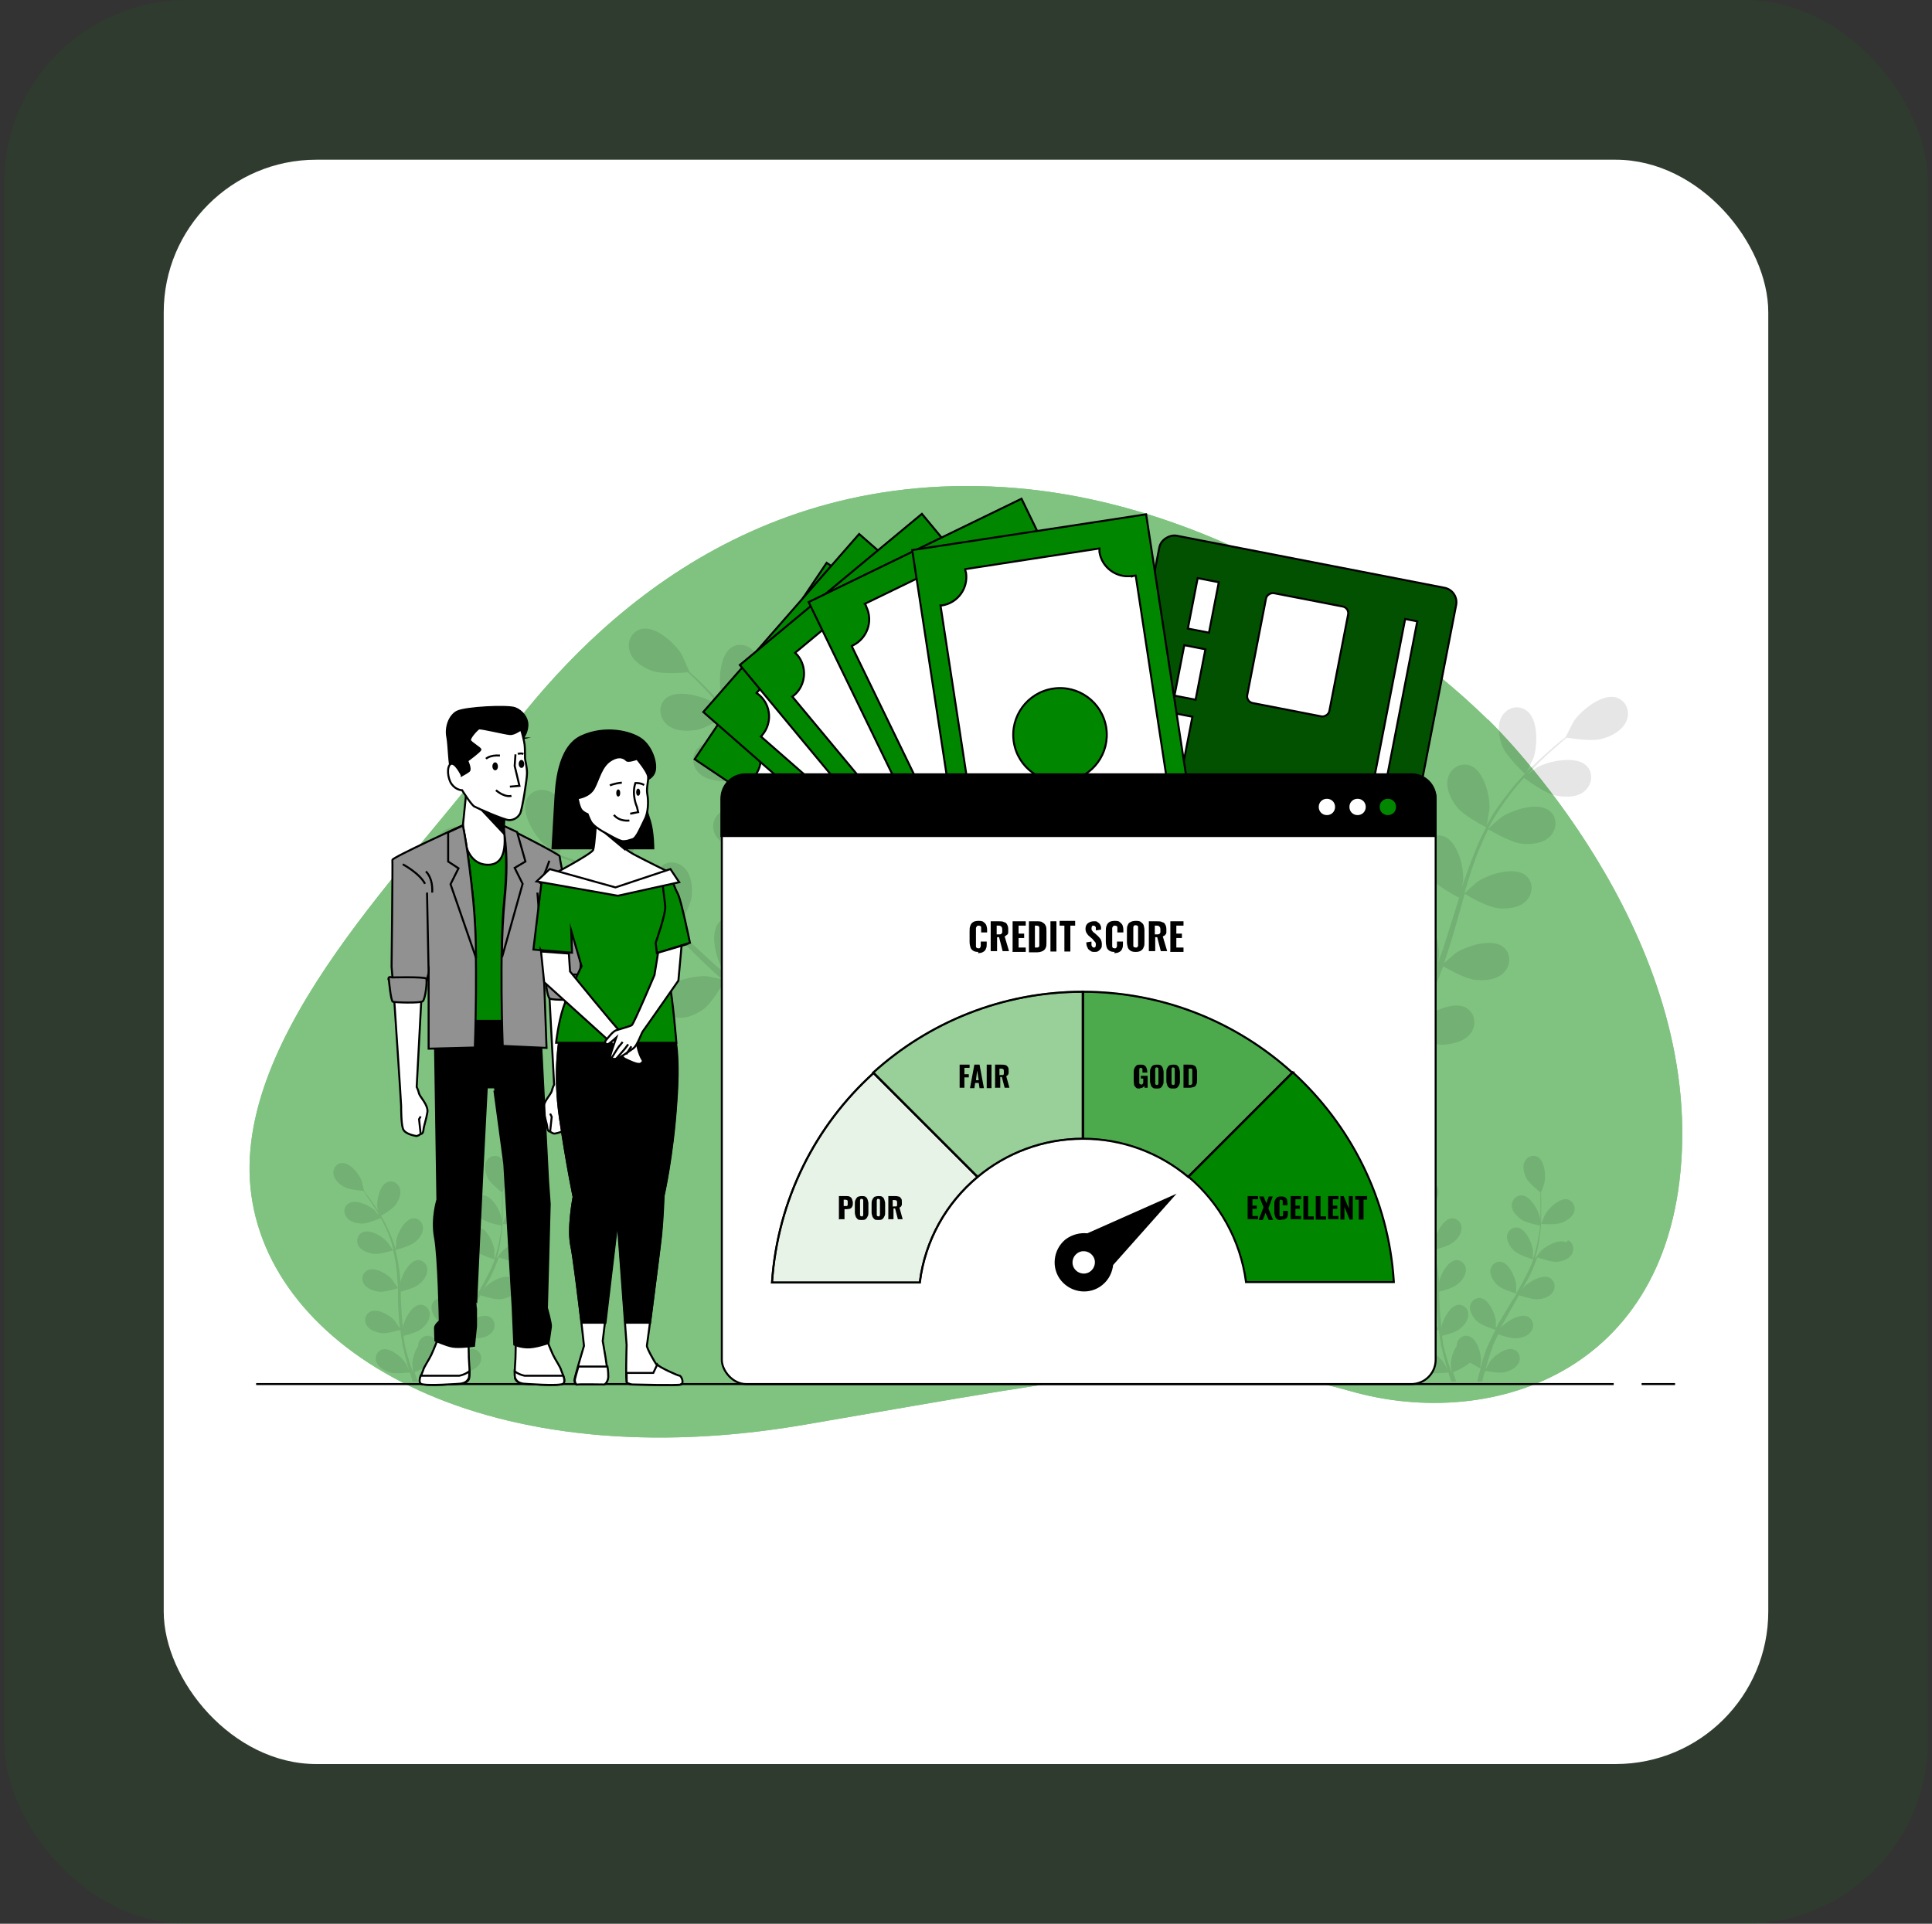 <?xml version="1.0" encoding="UTF-8"?>
<svg xmlns="http://www.w3.org/2000/svg" id="Layer_1" viewBox="0 0 485 483">
  <rect x="0" y="0" width="485" height="483" fill="#333333" stroke="none"/>
  <defs>
    <style>.cls-1,.cls-2,.cls-3,.cls-4,.cls-5,.cls-6,.cls-7,.cls-8,.cls-9{stroke:#000;stroke-miterlimit:10;stroke-width:.5px;}.cls-1,.cls-10{opacity:.3;}.cls-1,.cls-4,.cls-7,.cls-8{fill:none;}.cls-2{fill:#919191;}.cls-11{opacity:.5;}.cls-11,.cls-10,.cls-12,.cls-13,.cls-14,.cls-6{fill:#fff;}.cls-12,.cls-4{opacity:.6;}.cls-13,.cls-8{opacity:.9;}.cls-15,.cls-16,.cls-5{fill:#018600;}.cls-16,.cls-17{opacity:.1;}.cls-9{fill:#025100;}</style>
  </defs>
  <rect class="cls-16" x="1" width="483" height="483" rx="45.9" ry="45.9"></rect>
  <rect class="cls-14" x="41.1" y="40.1" width="402.8" height="402.8" rx="38.3" ry="38.3"></rect>
  <path class="cls-15" d="M373.5,180.7s-52.9-54.2-121.7-58.4c-68.8-4.2-108.9,40.2-127.9,66.7-19,26.5-66.4,70.6-60.8,111.1,5.6,40.4,60.4,71.1,138.9,57.6,78.5-13.5,101.3-18.6,137.1-8.4,35.8,10.2,82.3-5.1,83.2-63.2.9-58.1-48.8-105.5-48.8-105.5Z"></path>
  <path class="cls-11" d="M373.5,180.7s-52.9-54.2-121.7-58.4c-68.8-4.2-108.9,40.2-127.9,66.7-19,26.5-66.4,70.6-60.8,111.1,5.6,40.4,60.4,71.1,138.9,57.6,78.5-13.5,101.3-18.6,137.1-8.4,35.8,10.2,82.3-5.1,83.2-63.2.9-58.1-48.8-105.5-48.8-105.5Z"></path>
  <line class="cls-7" x1="412.1" y1="347.5" x2="420.5" y2="347.5"></line>
  <line class="cls-7" x1="64.3" y1="347.5" x2="405.1" y2="347.5"></line>
  <g class="cls-17">
    <path d="M131.3,307c-1.5.6-5.1.3-5.1.3,0,0,.9-2.3,1-2.4.9-1.6,3.5-4.1,5.5-3.8,1.4.3,2.2,1.8,1.8,3.1-.4,1.4-1.9,2.3-3.2,2.8Z"></path>
    <path d="M132.4,311.9c-1.8-.9-5,.9-6.3,2.2,0,0-1.1,1.4-1.5,1.9,0,0,0,0,0,0,.6-1.8,1-3.7,1.2-5.4.3-1.8.4-3.4.4-5,0-1.5,0-3,0-4.2,0-.7,0-1.3-.1-1.9,0,0,0,0,0,0,0,0,.9-2.3.9-2.5.4-1.8.1-5.4-1.6-6.5-1.3-.7-2.8-.1-3.4,1.2-.6,1.3-.1,3,.5,4.2.7,1.2,2.9,3,3.5,3.5,0,.6,0,1.2,0,2,0,1.3,0,2.7,0,4.2,0,.4,0,.8,0,1.3,0-.7-.2-1.7-.3-1.8-.5-1.8-2.4-4.9-4.4-5-1.5,0-2.5,1.2-2.5,2.6,0,1.4,1.3,2.7,2.4,3.5,1.2.8,4.1,1.4,4.7,1.5,0,.9-.2,1.9-.4,2.9-.3,1.7-.7,3.6-1.3,5.3,0,0,0,.2-.1.3,0-.4,0-2.4,0-2.5-.3-1.8-1.8-5.1-3.8-5.5-1.4-.2-2.7.9-2.7,2.3,0,1.4,1,2.9,2,3.7,1.2,1,4.5,2,4.6,2-.6,1.7-1.4,3.4-2.3,5-.6,1.2-1.3,2.4-2,3.6,0-.5,0-2.4,0-2.5-.3-1.8-1.8-5.1-3.8-5.5-1.4-.2-2.6.9-2.7,2.3,0,1.4,1,2.9,2,3.7,1.2,1,4.3,1.9,4.6,2-.3.5-.6,1.1-1,1.6-1.1,1.8-2.1,3.5-3.2,5.3-.4.6-.7,1.2-1,1.8,0-.7,0-2,0-2.1-.3-1.8-1.8-5.1-3.8-5.5-1.4-.2-2.6.9-2.7,2.3,0,1.4,1,2.9,2,3.7,1,.9,3.7,1.7,4.4,2-.5,1-1,2.1-1.5,3.1-.2.5-.4.9-.6,1.3-.2.4-.3.9-.5,1.3-.3.9-.6,1.8-.8,2.6-.1.4-.2.8-.4,1.3,0-.7.2-1.9.2-2,0-1.8-1-5.3-3-6-1.4-.5-2.8.5-3.1,1.9,0,.2,0,.4,0,.5-.9,1.3-1.5,3.3-1.5,4.5,0,.1.1,1.5.2,2.2-.2-.6-.4-1.1-.6-1.7-.3-.8-.5-1.7-.8-2.6-.1-.4-.2-.9-.4-1.4-.1-.5-.2-.9-.3-1.4-.1-.7-.2-1.4-.3-2.1.9-.2,3.4-.9,4.4-1.7,1.1-.8,2.2-2.2,2.2-3.7,0-1.4-1.2-2.6-2.6-2.4-2,.3-3.7,3.5-4.1,5.3,0,0,0,.4,0,.9,0-.7-.2-1.4-.2-2.1-.2-2-.3-4.1-.4-6.1,0-.4,0-.9,0-1.3.7-.2,3.5-.9,4.5-1.8,1.1-.8,2.2-2.2,2.2-3.7,0-1.4-1.2-2.6-2.6-2.4-2,.3-3.7,3.5-4.1,5.3,0,0,0,.5,0,1,0-1.1-.2-2.2-.3-3.3-.2-1.9-.6-3.8-1-5.6.3,0,3.5-.9,4.7-1.8,1.1-.8,2.2-2.2,2.2-3.7,0-1.4-1.2-2.6-2.6-2.4-2,.3-3.7,3.5-4.1,5.3,0,.1-.1,1.8-.2,2.4,0,0,0,0,0,0-.5-1.9-1.2-3.6-2-5.2-.7-1.6-1.6-3.1-2.4-4.4-.8-1.3-1.6-2.5-2.4-3.5-.4-.5-.8-1-1.1-1.5,0,0,0,0,0,0,0,0-.6-2.4-.6-2.5-.6-1.7-2.9-4.6-4.9-4.5-1.5,0-2.4,1.5-2.2,2.8.2,1.4,1.6,2.6,2.7,3.2,1.2.7,4.1.9,4.8,1,.4.5.7,1,1.1,1.6.7,1,1.5,2.2,2.3,3.5.2.4.4.7.6,1.1-.5-.6-1.2-1.3-1.2-1.4-1.4-1.2-4.7-2.8-6.4-1.7-1.3.7-1.5,2.4-.6,3.5.8,1.2,2.6,1.6,3.9,1.6,1.4,0,4.1-1.1,4.7-1.4.4.8.9,1.7,1.3,2.6.7,1.6,1.4,3.3,1.8,5.2,0,.1,0,.2,0,.3-.2-.3-1.4-2-1.5-2.1-1.2-1.4-4.3-3.3-6.2-2.4-1.3.6-1.7,2.2-1,3.4.7,1.2,2.4,1.8,3.7,2,1.6.2,4.8-.8,5-.9.4,1.7.7,3.6.9,5.4.1,1.4.2,2.7.3,4.1-.3-.4-1.3-1.9-1.4-2.1-1.2-1.4-4.3-3.3-6.2-2.4-1.3.6-1.7,2.2-1,3.4.7,1.2,2.4,1.8,3.7,2,1.5.2,4.7-.8,4.9-.9,0,.6,0,1.3,0,1.9,0,2.1.1,4.1.3,6.1,0,.7.1,1.4.2,2.1-.4-.6-1.2-1.7-1.2-1.8-1.2-1.4-4.3-3.3-6.2-2.4-1.3.6-1.7,2.2-1,3.4.7,1.2,2.4,1.8,3.7,2,1.4.2,4-.6,4.8-.8.1,1.2.3,2.3.5,3.4,0,.5.2,1,.3,1.4.1.5.2.9.3,1.4.3.9.5,1.8.7,2.6.1.4.3.8.4,1.3-.3-.7-.8-1.7-.9-1.8-1-1.5-3.8-3.9-5.8-3.4-1.4.4-2,1.9-1.5,3.2.5,1.3,2.1,2.2,3.4,2.6,1.4.4,4.6,0,5,0,.2.8.5,1.5.7,2.3h1.3c-.3-.8-.6-1.5-.8-2.4.4-.1,3.1-1.3,4.2-2.4,1.2.7,2.5,1.4,2.7,1.5-.3,1-.6,2-.8,3,0,0,0,.2,0,.3h1.2c.2-.9.4-1.8.7-2.7.4,0,3.5.7,5,.3,1.3-.3,2.9-1.1,3.5-2.4.6-1.3,0-2.9-1.4-3.3-1.9-.6-4.9,1.6-5.9,3.1,0,0-.7,1.3-1.1,1.9.2-.6.3-1.1.5-1.7.2-.8.5-1.7.8-2.6.2-.4.3-.9.5-1.3.1-.5.3-.9.5-1.3.3-.6.6-1.3.9-1.9.8.3,3.3,1.1,4.6,1,1.4-.1,3-.6,3.8-1.9.7-1.2.4-2.8-.9-3.5-1.8-.9-5,.9-6.3,2.2,0,0-.3.3-.6.7.3-.6.6-1.3,1-1.9,1-1.8,2-3.5,3-5.3.2-.4.4-.7.6-1.1.7.2,3.4,1.1,4.8,1,1.4-.1,3-.6,3.8-1.9.7-1.2.4-2.8-.9-3.5-1.8-.9-5,.9-6.3,2.2,0,0-.3.4-.6.8.5-1,1.1-2,1.6-2.9.9-1.7,1.6-3.5,2.2-5.2.2,0,3.4,1.2,4.9,1.1,1.4-.1,3-.6,3.8-1.9.7-1.2.4-2.8-.9-3.5Z"></path>
    <path d="M95.2,305.6s-.5-2.4-.5-2.6c-.1-1.8.6-5.4,2.5-6.2,1.4-.6,2.8.3,3.2,1.6.4,1.4-.3,3-1.1,4.1-.9,1.3-4.1,3-4.1,3Z"></path>
  </g>
  <g class="cls-17">
    <path d="M392,307c-1.5.6-5.1.3-5.1.3,0,0,.9-2.3,1-2.4.9-1.6,3.5-4.1,5.5-3.8,1.4.3,2.2,1.8,1.8,3.1-.4,1.4-1.9,2.3-3.2,2.8Z"></path>
    <path d="M393.1,311.9c-1.8-.9-5,.9-6.3,2.2,0,0-1.1,1.4-1.5,1.9,0,0,0,0,0,0,.6-1.8,1-3.7,1.2-5.4.3-1.8.4-3.4.4-5,0-1.5,0-3,0-4.2,0-.7,0-1.3-.1-1.9,0,0,0,0,0,0,0,0,.9-2.3.9-2.5.4-1.8.1-5.4-1.6-6.5-1.3-.7-2.8-.1-3.4,1.2-.6,1.3-.1,3,.5,4.2.7,1.2,2.9,3,3.5,3.5,0,.6,0,1.2,0,2,0,1.3,0,2.7,0,4.2,0,.4,0,.8,0,1.3,0-.7-.2-1.7-.3-1.8-.5-1.8-2.4-4.9-4.4-5-1.5,0-2.5,1.2-2.5,2.6,0,1.4,1.3,2.7,2.4,3.5,1.2.8,4.1,1.4,4.7,1.5,0,.9-.2,1.9-.4,2.9-.3,1.7-.7,3.6-1.3,5.3,0,0,0,.2-.1.3,0-.4,0-2.4,0-2.5-.3-1.8-1.8-5.1-3.8-5.5-1.4-.2-2.7.9-2.7,2.3,0,1.4,1,2.9,2,3.7,1.2,1,4.5,2,4.6,2-.6,1.7-1.4,3.4-2.3,5-.6,1.2-1.3,2.4-2,3.6,0-.5,0-2.4,0-2.5-.3-1.8-1.8-5.1-3.8-5.5-1.4-.2-2.6.9-2.7,2.3,0,1.4,1,2.9,2,3.7,1.2,1,4.3,1.9,4.6,2-.3.5-.6,1.1-1,1.6-1.1,1.8-2.1,3.5-3.2,5.3-.4.6-.7,1.2-1,1.8,0-.7,0-2,0-2.1-.3-1.8-1.8-5.1-3.8-5.5-1.4-.2-2.6.9-2.7,2.3,0,1.4,1,2.9,2,3.7,1,.9,3.7,1.7,4.4,2-.5,1-1,2.1-1.5,3.1-.2.5-.4.9-.6,1.3-.2.4-.3.9-.5,1.3-.3.9-.6,1.8-.8,2.6-.1.4-.2.8-.4,1.3,0-.7.2-1.9.2-2,0-1.8-1-5.3-3-6-1.4-.5-2.8.5-3.1,1.9,0,.2,0,.4,0,.5-.9,1.3-1.5,3.3-1.5,4.5,0,.1.1,1.5.2,2.2-.2-.6-.4-1.1-.6-1.7-.3-.8-.5-1.7-.8-2.6-.1-.4-.2-.9-.4-1.4-.1-.5-.2-.9-.3-1.4-.1-.7-.2-1.4-.3-2.1.9-.2,3.4-.9,4.4-1.7,1.1-.8,2.2-2.2,2.2-3.7,0-1.4-1.2-2.6-2.6-2.4-2,.3-3.7,3.5-4.1,5.3,0,0,0,.4,0,.9,0-.7-.2-1.4-.2-2.1-.2-2-.3-4.1-.4-6.1,0-.4,0-.9,0-1.3.7-.2,3.5-.9,4.5-1.8,1.1-.8,2.2-2.2,2.2-3.7,0-1.4-1.2-2.6-2.6-2.4-2,.3-3.7,3.5-4.1,5.3,0,0,0,.5,0,1,0-1.1-.2-2.2-.3-3.3-.2-1.9-.6-3.8-1-5.6.3,0,3.5-.9,4.7-1.8,1.1-.8,2.2-2.2,2.2-3.7,0-1.4-1.2-2.6-2.6-2.4-2,.3-3.7,3.5-4.1,5.3,0,.1-.1,1.8-.2,2.4,0,0,0,0,0,0-.5-1.9-1.2-3.6-2-5.2-.7-1.6-1.6-3.1-2.4-4.4-.8-1.3-1.6-2.5-2.4-3.5-.4-.5-.8-1-1.1-1.5,0,0,0,0,0,0,0,0-.6-2.4-.6-2.5-.6-1.7-2.9-4.6-4.9-4.5-1.5,0-2.4,1.5-2.2,2.8.2,1.4,1.6,2.6,2.7,3.2,1.2.7,4.1.9,4.8,1,.4.5.7,1,1.1,1.6.7,1,1.5,2.2,2.3,3.5.2.4.4.7.6,1.1-.5-.6-1.2-1.3-1.2-1.4-1.4-1.2-4.7-2.8-6.4-1.7-1.3.7-1.5,2.4-.6,3.5.8,1.2,2.6,1.6,3.9,1.6,1.4,0,4.1-1.1,4.7-1.4.4.8.9,1.7,1.3,2.6.7,1.6,1.4,3.3,1.8,5.2,0,.1,0,.2,0,.3-.2-.3-1.4-2-1.5-2.1-1.2-1.4-4.3-3.3-6.2-2.4-1.3.6-1.7,2.2-1,3.4.7,1.2,2.4,1.8,3.7,2,1.6.2,4.8-.8,5-.9.4,1.7.7,3.6.9,5.4.1,1.4.2,2.7.3,4.1-.3-.4-1.3-1.9-1.4-2.1-1.2-1.4-4.3-3.3-6.2-2.4-1.3.6-1.7,2.2-1,3.4.7,1.2,2.4,1.8,3.7,2,1.5.2,4.7-.8,4.9-.9,0,.6,0,1.3,0,1.9,0,2.1.1,4.1.3,6.1,0,.7.1,1.4.2,2.1-.4-.6-1.2-1.7-1.2-1.8-1.2-1.4-4.3-3.3-6.2-2.4-1.3.6-1.7,2.2-1,3.4.7,1.2,2.4,1.8,3.7,2,1.4.2,4-.6,4.8-.8.1,1.2.3,2.3.5,3.4,0,.5.2,1,.3,1.4.1.5.2.9.3,1.4.3.9.5,1.8.7,2.6.1.4.3.8.4,1.3-.3-.7-.8-1.7-.9-1.8-1-1.5-3.8-3.9-5.8-3.4-1.4.4-2,1.9-1.5,3.2.5,1.3,2.1,2.2,3.4,2.6,1.4.4,4.6,0,5,0,.2.8.5,1.5.7,2.3h1.3c-.3-.8-.6-1.5-.8-2.4.4-.1,3.1-1.3,4.2-2.4,1.2.7,2.5,1.4,2.7,1.5-.3,1-.6,2-.8,3,0,0,0,.2,0,.3h1.2c.2-.9.4-1.8.7-2.7.4,0,3.5.7,5,.3,1.3-.3,2.9-1.1,3.5-2.4.6-1.3,0-2.9-1.4-3.3-1.9-.6-4.9,1.6-5.9,3.1,0,0-.7,1.3-1.1,1.9.2-.6.3-1.1.5-1.7.2-.8.5-1.7.8-2.6.2-.4.3-.9.5-1.3.1-.5.3-.9.5-1.3.3-.6.6-1.3.9-1.9.8.3,3.3,1.1,4.6,1,1.4-.1,3-.6,3.8-1.9.7-1.2.4-2.8-.9-3.5-1.8-.9-5,.9-6.3,2.2,0,0-.3.3-.6.7.3-.6.6-1.3,1-1.9,1-1.8,2-3.5,3-5.3.2-.4.4-.7.6-1.1.7.2,3.4,1.1,4.8,1,1.4-.1,3-.6,3.8-1.9.7-1.2.4-2.8-.9-3.5-1.8-.9-5,.9-6.3,2.2,0,0-.3.4-.6.8.5-1,1.1-2,1.6-2.9.9-1.7,1.6-3.5,2.2-5.2.2,0,3.4,1.2,4.9,1.1,1.4-.1,3-.6,3.8-1.9.7-1.2.4-2.8-.9-3.5Z"></path>
    <path d="M355.8,305.6s-.5-2.4-.5-2.6c-.1-1.8.6-5.4,2.5-6.2,1.4-.6,2.8.3,3.2,1.6.4,1.4-.3,3-1.1,4.1-.9,1.3-4.1,3-4.1,3Z"></path>
  </g>
  <g class="cls-17">
    <path d="M319.5,181.3c2.4,1.6,8.7,2.6,8.7,2.6,0,0-.6-4.4-.7-4.6-.9-3.1-4.4-8.7-8-8.9-2.6-.1-4.5,2.2-4.4,4.7.1,2.6,2.3,4.9,4.4,6.2Z"></path>
    <path d="M338,260.5c0,.1,0,.3,0,.4l2.2,1.4c0-.6,0-1.2,0-1.8,0-1.8,0-3.6-.2-5.6.5,0,3-.6,5.3-1.4,1.5,2.3,5.8,5.5,6.3,5.9-.9,1.5-1.8,2.9-2.7,4.2-.6.9-1.2,1.8-1.8,2.6l2.4.4c.4-.6.8-1.2,1.2-1.9.9-1.5,1.9-3.1,2.9-4.7.6.3,6,2.4,8.7,2.3,2.4-.1,5.5-.9,7-3,1.4-2.1,1-5-1.3-6.3-3.2-1.8-9.1,1.2-11.5,3.4-.1.1-1.5,1.7-2.3,2.8.4-.7.8-1.3,1.2-2,.8-1.4,1.6-2.8,2.4-4.3.4-.7.8-1.5,1.1-2.2.4-.7.7-1.6,1.1-2.4.8-1.9,1.6-3.8,2.3-5.7,1.2.7,5.6,3.2,8,3.4,2.4.3,5.6,0,7.3-1.9,1.7-1.8,1.8-4.8-.3-6.4-2.9-2.2-9.2-.2-11.9,1.6-.2.1-1.9,1.7-2.9,2.5.4-1.2.8-2.4,1.2-3.6,1.1-3.5,2.1-7,3.1-10.6.3-1.1.6-2.2.9-3.2.4.3,5.5,3.3,8.2,3.6,2.4.3,5.6,0,7.3-1.9,1.7-1.8,1.8-4.8-.3-6.4-2.9-2.2-9.2-.2-11.9,1.6-.2.1-2.8,2.4-3.4,3,.7-2.4,1.4-4.7,2.2-7,1.1-3.2,2.4-6.2,3.8-9.1.2.1,5.5,3.3,8.3,3.6,2.4.3,5.6,0,7.3-1.9,1.7-1.8,1.8-4.8-.3-6.4-2.9-2.2-9.2-.2-11.9,1.6-.2.1-3,2.5-3.4,3,0-.2.2-.4.2-.5,1.6-3,3.5-5.8,5.4-8.3,1.1-1.4,2.2-2.8,3.4-4,.9.7,5.2,3.8,7.7,4.4,2.4.5,5.6.6,7.5-1.1,1.9-1.6,2.3-4.6.4-6.4-2.6-2.5-9.1-1.2-12,.3-.2,0-1.6,1.1-2.7,1.9.5-.6,1.1-1.2,1.6-1.7,1.9-2,3.8-3.7,5.5-5.2,1-.8,1.8-1.6,2.7-2.3,1.3.2,6.4,1,8.8.3,2.4-.6,5.2-2.1,6.2-4.5,1-2.3,0-5.1-2.6-5.9-3.5-1-8.6,3.1-10.5,5.8-.2.2-2.2,4.2-2.2,4.2,0,0,0,0,0,0-.8.6-1.7,1.3-2.6,2.1-1.7,1.5-3.6,3.1-5.6,5.1-2,1.9-4.1,4.1-6,6.6-2,2.5-4,5.2-5.6,8.3,0,0,0,0,0,.1.2-1,.7-4,.7-4.2.2-3.3-1.4-9.6-4.8-10.9-2.5-.9-5,.7-5.6,3.1-.7,2.5.7,5.4,2.2,7.3,1.7,2.2,7,4.9,7.4,5.1-1.6,2.9-2.9,6.1-4.1,9.3-.7,1.9-1.3,3.8-2,5.7.2-.9.3-1.7.3-1.8.2-3.3-1.4-9.6-4.8-10.9-2.5-.9-5,.7-5.6,3.1-.7,2.5.7,5.4,2.2,7.3,1.5,1.9,6,4.4,7.2,5-.2.7-.5,1.5-.7,2.2-1.1,3.5-2.2,7-3.3,10.5-.4,1.2-.9,2.4-1.3,3.6.1-.8.2-1.5.2-1.6.2-3.3-1.4-9.6-4.8-10.9-2.5-.9-5,.7-5.6,3.1-.7,2.5.7,5.4,2.2,7.3,1.4,1.9,5.5,4.2,6.9,4.9-.5,1.2-1,2.4-1.5,3.5-.4.8-.7,1.5-1.1,2.3-.4.7-.8,1.5-1.2,2.2-.8,1.4-1.6,2.8-2.5,4.1-.6.9-1.1,1.8-1.7,2.7.4-1.2,1.2-3.6,1.2-3.8.4-2.1.3-5.7-.7-8.4,0-.3.1-.6.1-1,0-2.5-1.9-4.8-4.5-4.6-3.6.3-7,6-7.7,9.2,0,.2-.3,2.3-.4,3.6,0-.8,0-1.6-.1-2.4,0-1.6-.2-3.2-.3-4.9,0-.8-.2-1.7-.3-2.5,0-.8-.3-1.7-.4-2.6-.3-2-.8-4-1.3-6,1.4,0,6.4-.4,8.6-1.5,2.2-1.1,4.6-3.1,5.1-5.7.4-2.5-1.2-5-3.8-5.2-3.6-.3-7.8,4.9-9,7.9,0,.2-.7,2.5-1,3.7-.3-1.2-.6-2.4-1-3.6-1-3.5-2.1-7-3.3-10.5-.3-1.1-.7-2.2-1-3.2.5,0,6.4-.3,8.9-1.6,2.2-1.1,4.6-3.1,5.1-5.7.4-2.5-1.2-5-3.8-5.2-3.6-.3-7.8,4.9-9,7.9,0,.2-1,3.5-1.2,4.3-.7-2.4-1.4-4.7-2-7.1-.8-3.3-1.5-6.5-1.9-9.7.2,0,6.4-.3,8.9-1.6,2.2-1.1,4.6-3.1,5.1-5.7.4-2.5-1.2-5-3.8-5.2-3.6-.3-7.8,4.9-9,7.9,0,.2-1.1,3.7-1.2,4.4,0-.2,0-.4,0-.6-.4-3.4-.3-6.8,0-9.9.1-1.8.3-3.6.6-5.2,1.2,0,6.4.3,8.8-.6,2.3-.9,4.9-2.6,5.7-5.1.7-2.4-.6-5.1-3.2-5.6-3.6-.7-8.3,4-9.8,6.8,0,.2-.8,1.8-1.2,3.1.1-.8.2-1.5.4-2.3.5-2.7,1.1-5.2,1.7-7.3.3-1.2.7-2.3,1-3.4,1.2-.5,5.9-2.7,7.5-4.6,1.6-1.8,3.2-4.6,2.7-7.1-.5-2.5-2.9-4.2-5.4-3.5-3.5,1.1-5.5,7.3-5.6,10.6,0,.3.4,4.7.5,4.7,0,0,0,0,0,0-.3,1-.7,2-1,3.2-.6,2.2-1.3,4.6-1.9,7.3-.6,2.7-1.1,5.7-1.4,8.8-.3,3.2-.4,6.5-.1,10,0,0,0,0,0,.1-.4-1-1.6-3.7-1.7-3.9-1.7-2.8-6.5-7.3-10.1-6.5-2.6.6-3.8,3.3-3,5.7.8,2.4,3.5,4.1,5.8,4.9,2.6.9,8.5.3,9,.2.3,3.3.9,6.7,1.7,10.1.4,1.9,1,3.9,1.5,5.8-.4-.8-.7-1.6-.8-1.7-1.7-2.8-6.5-7.3-10.1-6.5-2.6.6-3.8,3.3-3,5.7.8,2.4,3.5,4.1,5.8,4.9,2.3.8,7.4.4,8.7.2.2.7.4,1.5.6,2.2,1,3.5,2.1,7.1,3,10.6.3,1.2.6,2.5.9,3.7-.3-.8-.6-1.4-.7-1.5-1.7-2.8-6.5-7.3-10.1-6.5-2.6.6-3.8,3.3-3,5.7.8,2.4,3.5,4.1,5.8,4.9,2.2.8,6.9.4,8.5.3.2,1.3.5,2.5.7,3.8.1.8.3,1.7.3,2.5,0,.8.2,1.7.2,2.5,0,1.6.2,3.3.2,4.8,0,1.1,0,2.1,0,3.2-.3-1.2-1-3.6-1-3.8-1.2-3-5.3-8.2-9-7.9-2.6.2-4.2,2.7-3.8,5.2.4,2.5,2.9,4.6,5,5.7,2.4,1.2,8.1,1.5,8.8,1.6,0,1.7,0,3.4,0,5Z"></path>
    <path d="M383,194.4s1.9-4,2-4.2c1-3.1,1.2-9.7-1.8-11.8-2.1-1.6-5-.7-6.2,1.5-1.3,2.2-.7,5.3.2,7.6,1.1,2.6,5.8,7,5.8,7Z"></path>
  </g>
  <g class="cls-17">
    <path d="M189.1,172c-1.3,2.6-6.3,6.6-6.3,6.6,0,0-1.6-4.1-1.7-4.4-.8-3.2-.5-9.7,2.6-11.7,2.2-1.4,5-.3,6.1,1.9,1.1,2.3.4,5.4-.7,7.6Z"></path>
    <path d="M212.1,250c0,.1.1.2.2.4l-1.2,2.3c-.3-.5-.6-1-.9-1.6-.8-1.5-1.7-3.2-2.6-4.9-.4.1-2.9.9-5.3,1.4-.1,2.8-2.3,7.6-2.6,8.3,1.5.8,3,1.6,4.4,2.3,1,.5,1.9,1,2.8,1.4l-1.9,1.6c-.6-.3-1.3-.7-2-1-1.6-.8-3.2-1.7-4.9-2.7-.4.6-4,5-6.4,6.3-2.2,1.1-5.2,1.9-7.6.8-2.3-1.1-3.4-3.9-2-6.1,1.9-3.1,8.5-3.5,11.6-2.7.2,0,2.2.8,3.4,1.2-.7-.4-1.4-.8-2.1-1.2-1.4-.8-2.8-1.6-4.2-2.5-.7-.5-1.4-.9-2.1-1.4-.7-.4-1.4-1-2.1-1.5-1.6-1.2-3.2-2.5-4.8-3.9-.7,1.2-3.3,5.5-5.2,6.9-2,1.4-4.9,2.7-7.3,1.9-2.4-.7-3.9-3.3-2.9-5.7,1.4-3.4,7.9-4.7,11.1-4.5.2,0,2.5.5,3.8.8-.9-.8-1.9-1.6-2.8-2.5-2.7-2.5-5.3-5.1-7.9-7.7-.8-.8-1.6-1.6-2.4-2.4-.2.4-3.2,5.6-5.4,7.2-2,1.4-4.9,2.7-7.3,1.9-2.4-.7-3.9-3.3-2.9-5.7,1.4-3.4,7.9-4.7,11.1-4.5.2,0,3.6.7,4.4.9-1.8-1.7-3.6-3.4-5.4-5-2.5-2.2-5.1-4.3-7.8-6-.1.2-3.2,5.6-5.4,7.2-2,1.4-4.9,2.7-7.3,1.9-2.4-.7-3.9-3.3-2.9-5.7,1.4-3.4,7.9-4.7,11.1-4.5.3,0,3.8.7,4.5.9-.2-.1-.3-.2-.5-.3-2.9-1.9-5.9-3.3-8.8-4.5-1.7-.7-3.3-1.3-4.9-1.8-.5,1.1-2.6,5.9-4.5,7.6-1.8,1.6-4.6,3.2-7.1,2.7-2.5-.5-4.3-2.9-3.5-5.4,1-3.5,7.3-5.6,10.5-5.6.2,0,2,.2,3.3.3-.7-.2-1.5-.5-2.2-.7-2.6-.8-5.1-1.3-7.3-1.8-1.2-.3-2.4-.5-3.4-.7-1,.8-5.1,4-7.5,4.6-2.4.6-5.5.8-7.6-.8-2-1.6-2.5-4.5-.6-6.4,2.5-2.6,9-1.6,12-.2.3.1,4,2.5,3.9,2.6,0,0,0,0,0,0,1,.2,2.1.3,3.3.6,2.2.4,4.7.9,7.4,1.7,2.7.7,5.6,1.6,8.5,2.8,3,1.2,6,2.6,9,4.4,0,0,0,0,0,0-.7-.8-2.6-3.1-2.7-3.3-1.8-2.7-3.5-9.1-1.2-11.9,1.7-2,4.7-1.9,6.4,0,1.8,1.8,2,5,1.7,7.4-.4,2.7-3.6,7.7-3.9,8.1,2.8,1.8,5.5,3.8,8.2,6.1,1.5,1.3,3,2.6,4.5,4-.6-.7-1.1-1.4-1.2-1.5-1.8-2.7-3.5-9.1-1.2-11.9,1.7-2,4.7-1.9,6.4,0,1.8,1.8,2,5,1.7,7.4-.4,2.4-3,6.8-3.7,7.9.6.5,1.1,1,1.7,1.6,2.7,2.5,5.4,5.1,8.1,7.5.9.8,1.9,1.6,2.9,2.5-.5-.6-.9-1.2-1-1.3-1.8-2.7-3.5-9.1-1.2-11.9,1.7-2,4.7-1.9,6.4,0,1.8,1.8,2,5,1.7,7.4-.3,2.3-2.8,6.3-3.6,7.7,1,.8,2,1.6,3,2.3.7.5,1.4,1,2.1,1.4.7.5,1.4.9,2.1,1.3,1.4.8,2.8,1.6,4.2,2.4,1,.5,1.9,1,2.8,1.5-1-.8-2.8-2.5-2.9-2.7-1.4-1.6-3.1-4.8-3.5-7.7-.2-.2-.4-.5-.6-.8-1.3-2.2-.7-5.1,1.7-6.2,3.3-1.5,9,1.8,11.2,4.2.1.1,1.4,1.8,2.2,2.9-.4-.7-.7-1.4-1.1-2.1-.7-1.4-1.4-2.9-2.1-4.4-.3-.8-.7-1.5-1-2.3-.3-.8-.6-1.6-.9-2.4-.7-1.9-1.3-3.9-1.9-5.9-1.3.6-5.8,2.8-8.2,2.9-2.4.1-5.6-.4-7.2-2.4-1.6-1.9-1.4-4.9.7-6.4,3-2,9.2.4,11.7,2.4.2.1,1.8,1.8,2.7,2.7-.3-1.2-.7-2.4-1-3.6-.9-3.5-1.6-7.2-2.4-10.8-.2-1.1-.5-2.2-.7-3.3-.4.2-5.7,2.9-8.5,3-2.4.1-5.6-.4-7.2-2.4-1.6-1.9-1.4-4.9.7-6.4,3-2,9.2.4,11.7,2.4.2.2,2.6,2.5,3.2,3.2-.5-2.4-1.1-4.8-1.7-7.2-.9-3.2-1.9-6.4-3.2-9.3-.2.1-5.7,2.9-8.5,3-2.4.1-5.6-.4-7.2-2.4-1.6-1.9-1.4-4.9.7-6.4,3-2,9.2.4,11.7,2.4.2.2,2.8,2.7,3.2,3.2,0-.2-.1-.4-.2-.5-1.4-3.1-3.1-6-4.8-8.6-1-1.5-2.1-2.9-3.1-4.3-1,.6-5.4,3.5-8,3.8-2.4.4-5.6.2-7.4-1.6-1.8-1.8-2-4.7,0-6.4,2.8-2.3,9.1-.6,11.9,1.1.2,0,1.6,1.2,2.6,2.1-.5-.6-1-1.2-1.4-1.8-1.8-2.1-3.5-3.9-5.1-5.5-.9-.9-1.7-1.7-2.5-2.4-1.3.1-6.4.5-8.8-.3-2.3-.8-5-2.4-5.8-4.9-.8-2.4.4-5.1,3-5.7,3.6-.8,8.4,3.7,10.1,6.5.1.2,1.9,4.3,1.9,4.3,0,0,0,0,0,0,.8.7,1.6,1.5,2.5,2.3,1.6,1.6,3.4,3.4,5.2,5.4,1.8,2.1,3.8,4.4,5.6,7,1.8,2.6,3.6,5.5,5.1,8.6,0,0,0,0,0,.1-.1-1.1-.4-4-.4-4.3,0-3.3,2.1-9.5,5.6-10.6,2.5-.8,4.9,1,5.4,3.5.5,2.5-1.1,5.3-2.7,7.1-1.8,2-7.3,4.4-7.7,4.6,1.4,3,2.5,6.3,3.5,9.6.6,1.9,1.1,3.8,1.6,5.8,0-.9-.2-1.7-.2-1.9,0-3.3,2.1-9.5,5.6-10.6,2.5-.8,4.9,1,5.4,3.5.5,2.5-1.1,5.3-2.7,7.1-1.6,1.8-6.3,4-7.5,4.5.2.7.4,1.5.5,2.2.8,3.6,1.7,7.2,2.6,10.7.3,1.2.7,2.4,1,3.6,0-.8-.1-1.5-.1-1.6,0-3.3,2.1-9.5,5.6-10.6,2.5-.8,4.9,1,5.4,3.5.5,2.5-1.1,5.3-2.7,7.1-1.6,1.8-5.8,3.8-7.3,4.4.4,1.2.8,2.4,1.3,3.6.3.8.6,1.6,1,2.3.3.8.7,1.5,1,2.3.7,1.4,1.4,2.9,2.2,4.3.5,1,1,1.9,1.5,2.8-.3-1.2-.9-3.6-1-3.8-.4-3.2.6-9.7,3.9-11.3,2.4-1.1,5,.2,5.9,2.6.9,2.4-.2,5.4-1.6,7.4-1.5,2.2-6.3,5.3-6.9,5.7.8,1.5,1.6,3,2.4,4.4Z"></path>
    <path d="M140.3,214.6c0,0-3.6-2.5-3.8-2.7-2.4-2.2-5.8-7.8-4.3-11.2,1.1-2.4,4-3,6.2-1.8,2.2,1.3,3.3,4.3,3.6,6.7.3,2.8-1.6,8.9-1.6,8.9Z"></path>
  </g>
  <rect class="cls-9" x="256.3" y="163.2" width="122.3" height="75.9" rx="3.7" ry="3.7" transform="translate(59.3 474.3) rotate(-79)"></rect>
  <rect class="cls-6" x="295.5" y="149.3" width="12.9" height="5.4" transform="translate(508.9 -115.4) rotate(101)"></rect>
  <rect class="cls-6" x="292.2" y="166.2" width="12.9" height="5.4" transform="translate(521.5 -92.1) rotate(101)"></rect>
  <rect class="cls-6" x="288.9" y="183.1" width="12.9" height="5.4" transform="translate(534.2 -68.7) rotate(101)"></rect>
  <rect class="cls-6" x="285.7" y="199.9" width="12.9" height="5.4" transform="translate(546.8 -45.4) rotate(101)"></rect>
  <rect class="cls-6" x="282.4" y="216.8" width="12.9" height="5.4" transform="translate(559.5 -22.1) rotate(101)"></rect>
  <rect class="cls-6" x="279.1" y="233.7" width="12.9" height="5.4" transform="translate(572.1 1.2) rotate(101)"></rect>
  <rect class="cls-6" x="311.7" y="153.9" width="28.1" height="21" rx="1.7" ry="1.7" transform="translate(549.3 -124) rotate(101)"></rect>
  <rect class="cls-6" x="317.6" y="184.3" width="61.6" height="3.1" transform="translate(597.3 -120.6) rotate(101)"></rect>
  <rect class="cls-5" x="204" y="143.5" width="59.4" height="102.8" transform="translate(-58.5 279.9) rotate(-56.1)"></rect>
  <path class="cls-6" d="M216.6,154.5c-2.2,3.3-6.7,4.2-9.9,1.9-.2-.2-.5-.4-.7-.5l-19,28.3c.3.1.5.3.8.4,3.3,2.2,4.2,6.7,1.9,9.9,0,.1-.2.2-.3.4l61,41c0-.1.1-.3.2-.4,2.2-3.3,6.7-4.2,9.9-1.9.2.2.5.4.7.5l19-28.3c-.3-.1-.5-.3-.8-.4-3.3-2.2-4.2-6.7-1.9-9.9.2-.2.4-.5.5-.7l-61-41.1c-.1.3-.3.5-.4.8ZM243.4,201.5c-3.6,5.4-10.9,6.8-16.3,3.2-5.4-3.6-6.8-10.9-3.2-16.3,3.6-5.4,10.9-6.8,16.3-3.2,5.4,3.6,6.8,10.9,3.2,16.3Z"></path>
  <rect class="cls-5" x="205.2" y="139" width="59.4" height="102.8" transform="translate(-63.2 241.6) rotate(-48.8)"></rect>
  <path class="cls-6" d="M223.1,148.3c-2.6,3-7.1,3.3-10.1.7-.2-.2-.4-.4-.6-.6l-22.5,25.6c.2.2.5.3.7.5,3,2.6,3.3,7.1.7,10.1,0,.1-.2.2-.3.3l55.3,48.4c0-.1.2-.2.3-.3,2.6-3,7.1-3.3,10.1-.7.2.2.4.4.6.6l22.5-25.6c-.2-.2-.5-.3-.7-.5-3-2.6-3.3-7.1-.7-10.1.2-.2.4-.4.6-.6l-55.3-48.5c-.2.2-.3.5-.5.7ZM243.7,198.2c-4.3,4.9-11.7,5.4-16.6,1.1-4.9-4.3-5.4-11.7-1.1-16.6,4.3-4.9,11.7-5.4,16.6-1.1,4.9,4.3,5.4,11.7,1.1,16.6Z"></path>
  <rect class="cls-5" x="211.7" y="135.8" width="59.4" height="102.8" transform="translate(-63.9 197.7) rotate(-39.7)"></rect>
  <path class="cls-6" d="M236.4,143.7c-3,2.5-7.6,2.1-10.1-.9-.2-.2-.4-.5-.5-.7l-26.2,21.8c.2.2.4.4.6.6,2.5,3,2.1,7.6-.9,10.1-.1,0-.2.2-.4.3l47,56.5c.1-.1.2-.2.3-.3,3-2.5,7.6-2.1,10.1.9.2.2.4.5.5.7l26.2-21.8c-.2-.2-.4-.4-.6-.6-2.5-3-2.1-7.6.9-10.1.2-.2.5-.4.7-.5l-47-56.6c-.2.2-.4.4-.6.6ZM248.9,196.2c-5,4.1-12.4,3.5-16.5-1.5-4.1-5-3.5-12.4,1.5-16.5,5-4.1,12.4-3.5,16.5,1.5,4.1,5,3.5,12.4-1.5,16.5Z"></path>
  <rect class="cls-5" x="222.5" y="132.9" width="59.4" height="102.8" transform="translate(-55.2 128.8) rotate(-25.9)"></rect>
  <path class="cls-6" d="M257.7,140.8c-3.6,1.7-7.8.2-9.6-3.3-.1-.3-.2-.5-.3-.8l-30.7,14.9c.2.2.3.5.4.8,1.7,3.6.2,7.8-3.3,9.6-.1,0-.3.1-.4.2l32.1,66.1c.1,0,.3-.1.4-.2,3.6-1.7,7.8-.2,9.6,3.3.1.3.2.5.3.8l30.7-14.9c-.2-.2-.3-.5-.4-.8-1.7-3.6-.2-7.8,3.3-9.6.3-.1.5-.2.8-.3l-32.1-66.2c-.2.2-.5.3-.8.4ZM257.4,194.9c-5.8,2.8-12.9.4-15.7-5.4-2.8-5.8-.4-12.9,5.4-15.7,5.8-2.8,12.9-.4,15.7,5.4,2.8,5.8.4,12.9-5.4,15.7Z"></path>
  <rect class="cls-5" x="236.4" y="133" width="59.4" height="102.8" transform="translate(-24.8 42.4) rotate(-8.7)"></rect>
  <path class="cls-6" d="M284.2,144.6c-3.9.6-7.6-2.1-8.2-6,0-.3,0-.6,0-.9l-33.7,5.2c0,.3.1.6.2.9.6,3.9-2.1,7.6-6,8.2-.1,0-.3,0-.4,0l11.1,72.6c.1,0,.3,0,.4,0,3.9-.6,7.6,2.1,8.2,6,0,.3,0,.6,0,.9l33.7-5.2c0-.3-.1-.6-.2-.9-.6-3.9,2.1-7.6,6-8.2.3,0,.6,0,.9,0l-11.1-72.7c-.3,0-.6.1-.9.2ZM267.9,196.1c-6.4,1-12.4-3.4-13.4-9.8s3.4-12.4,9.8-13.4c6.4-1,12.4,3.4,13.4,9.8,1,6.4-3.4,12.4-9.8,13.4Z"></path>
  <rect class="cls-6" x="181.2" y="194.5" width="179.2" height="153" rx="6.1" ry="6.1"></rect>
  <path class="cls-3" d="M360.4,209.9v-9.4c0-3.4-2.7-6.1-6.1-6.1h-167.1c-3.4,0-6.1,2.7-6.1,6.1v9.4h179.2Z"></path>
  <path class="cls-6" d="M335.4,202.6c0-1.3-1-2.3-2.3-2.3s-2.3,1-2.3,2.3,1,2.3,2.3,2.3,2.3-1,2.3-2.3Z"></path>
  <path class="cls-6" d="M343.1,202.6c0-1.3-1-2.3-2.3-2.3s-2.3,1-2.3,2.3,1,2.3,2.3,2.3,2.3-1,2.3-2.3Z"></path>
  <path class="cls-5" d="M350.7,202.6c0-1.3-1-2.3-2.3-2.3s-2.3,1-2.3,2.3,1,2.3,2.3,2.3,2.3-1,2.3-2.3Z"></path>
  <path class="cls-15" d="M349.9,321.9h-37.1c-1.4-10.6-6.7-19.9-14.5-26.5l26.2-26.2c14.5,13.2,24.1,31.8,25.4,52.6Z"></path>
  <path class="cls-15" d="M245.4,295.5c-7.8,6.5-13.2,15.9-14.5,26.5h-37.1c1.4-20.8,10.9-39.4,25.5-52.6l26.2,26.2Z"></path>
  <path class="cls-13" d="M245.4,295.5c-7.8,6.5-13.2,15.9-14.5,26.5h-37.1c1.4-20.8,10.9-39.4,25.5-52.6l26.2,26.2Z"></path>
  <path class="cls-15" d="M271.9,249v36.9c-10.1,0-19.3,3.6-26.5,9.6l-26.2-26.2c13.9-12.6,32.4-20.3,52.6-20.3Z"></path>
  <path class="cls-12" d="M271.9,249v36.9c-10.1,0-19.3,3.6-26.5,9.6l-26.2-26.2c13.9-12.6,32.4-20.3,52.6-20.3Z"></path>
  <path class="cls-15" d="M324.5,269.3l-26.2,26.2c-7.2-6-16.4-9.6-26.5-9.6v-36.9c20.3,0,38.7,7.7,52.6,20.3Z"></path>
  <path class="cls-10" d="M324.5,269.3l-26.2,26.2c-7.2-6-16.4-9.6-26.5-9.6v-36.9c20.3,0,38.7,7.7,52.6,20.3Z"></path>
  <path class="cls-7" d="M349.9,321.9h-37.1c-1.4-10.6-6.7-19.9-14.5-26.5l26.2-26.2c14.5,13.2,24.1,31.8,25.4,52.6Z"></path>
  <path class="cls-7" d="M245.4,295.5c-7.8,6.5-13.2,15.9-14.5,26.5h-37.1c1.4-20.8,10.9-39.4,25.5-52.6l26.2,26.2Z"></path>
  <path class="cls-8" d="M245.4,295.5c-7.8,6.5-13.2,15.9-14.5,26.5h-37.1c1.4-20.8,10.9-39.4,25.5-52.6l26.2,26.2Z"></path>
  <path class="cls-7" d="M271.9,249v36.9c-10.1,0-19.3,3.6-26.5,9.6l-26.2-26.2c13.9-12.6,32.4-20.3,52.6-20.3Z"></path>
  <path class="cls-4" d="M271.9,249v36.9c-10.1,0-19.3,3.6-26.5,9.6l-26.2-26.2c13.9-12.6,32.4-20.3,52.6-20.3Z"></path>
  <path class="cls-7" d="M324.5,269.3l-26.2,26.2c-7.2-6-16.4-9.6-26.5-9.6v-36.9c20.3,0,38.7,7.7,52.6,20.3Z"></path>
  <path class="cls-1" d="M324.5,269.3l-26.2,26.2c-7.2-6-16.4-9.6-26.5-9.6v-36.9c20.3,0,38.7,7.7,52.6,20.3Z"></path>
  <path class="cls-3" d="M279.2,317.5l15.2-17.1-21.4,9.5c-1.9-.2-3.8.3-5.4,1.5-3,2.5-3.5,7-1,10,2.5,3,7,3.5,10,1,1.6-1.3,2.4-3.1,2.6-4.9Z"></path>
  <path class="cls-6" d="M274,319.3c1.3-1.1,1.5-3,.4-4.3-1.1-1.3-3-1.5-4.3-.4s-1.5,3-.4,4.3c1.1,1.3,3,1.5,4.3.4Z"></path>
  <path d="M313.2,306.2v-5.9h2.6v.8h-1.4v1.6h1.1v.8h-1.1v1.8h1.4v.8h-2.6Z"></path>
  <path d="M316,306.2l1.2-3.1-1.1-2.7h1.1l.7,1.7.6-1.7h1l-1.1,3,1.2,2.9h-1.1l-.8-1.8-.7,1.8h-1Z"></path>
  <path d="M321.6,306.3c-.4,0-.8,0-1-.2-.3-.2-.4-.4-.5-.7-.1-.3-.2-.6-.2-1v-2.1c0-.4,0-.8.2-1,.1-.3.3-.5.5-.7.3-.2.6-.2,1-.2s.7,0,1,.2c.2.1.4.3.5.6,0,.3.1.6.1.9v.5h-1.2v-.6c0-.1,0-.3,0-.4,0-.1,0-.2-.1-.3,0,0-.2-.1-.3-.1s-.3,0-.3.1c0,0-.1.2-.1.3,0,.1,0,.3,0,.4v2.7c0,.2,0,.3,0,.4,0,.1,0,.2.2.3,0,0,.2,0,.3,0s.3,0,.3-.1c0,0,.1-.2.1-.3,0-.1,0-.3,0-.4v-.6h1.2v.5c0,.3,0,.6-.1.9,0,.3-.3.5-.5.6-.2.2-.6.2-1,.2Z"></path>
  <path d="M324,306.2v-5.9h2.6v.8h-1.4v1.6h1.1v.8h-1.1v1.8h1.4v.8h-2.6Z"></path>
  <path d="M327.2,306.2v-5.9h1.2v5.1h1.4v.8h-2.6Z"></path>
  <path d="M330.3,306.2v-5.9h1.2v5.1h1.4v.8h-2.6Z"></path>
  <path d="M333.4,306.2v-5.9h2.6v.8h-1.4v1.6h1.1v.8h-1.1v1.8h1.4v.8h-2.6Z"></path>
  <path d="M336.5,306.2v-5.9h.8l1.3,3.1v-3.1h1v5.9h-.8l-1.3-3.2v3.2h-1Z"></path>
  <path d="M341.1,306.2v-5h-.9v-.9h3v.9h-.9v5h-1.2Z"></path>
  <path d="M210.6,306.2v-5.9h1.9c.4,0,.6,0,.9.2.2.1.4.3.5.6.1.3.2.6.2.9s0,.7-.2,1c-.1.2-.3.4-.6.5-.2,0-.5.1-.8.1h-.5v2.5h-1.2ZM211.8,302.8h.4c.2,0,.3,0,.4,0,0,0,.2-.1.2-.3,0-.1,0-.3,0-.5s0-.3,0-.4c0-.1,0-.2-.2-.3,0,0-.2-.1-.4-.1h-.4v1.6Z"></path>
  <path d="M216.3,306.3c-.4,0-.8,0-1-.2s-.4-.4-.5-.7c-.1-.3-.2-.6-.2-1v-2.2c0-.4,0-.7.2-1,.1-.3.3-.5.5-.7.3-.1.6-.2,1-.2s.8,0,1,.2c.3.2.4.4.5.7.1.3.2.6.2,1v2.2c0,.4,0,.7-.2,1-.1.3-.3.5-.5.7-.3.2-.6.2-1,.2ZM216.3,305.4c.2,0,.3,0,.3-.1,0,0,.1-.2.1-.3s0-.2,0-.4v-2.8c0-.1,0-.3,0-.4,0-.1,0-.2-.1-.3,0,0-.2-.1-.3-.1s-.3,0-.3.1c0,0-.1.2-.1.3,0,.1,0,.2,0,.4v2.8c0,.1,0,.3,0,.4,0,.1,0,.2.1.3,0,0,.2.1.3.1Z"></path>
  <path d="M220.5,306.3c-.4,0-.8,0-1-.2s-.4-.4-.5-.7c-.1-.3-.2-.6-.2-1v-2.2c0-.4,0-.7.2-1,.1-.3.3-.5.5-.7.3-.1.6-.2,1-.2s.8,0,1,.2c.3.2.4.4.5.7.1.3.2.6.2,1v2.2c0,.4,0,.7-.2,1-.1.3-.3.5-.5.7-.3.2-.6.2-1,.2ZM220.5,305.4c.2,0,.3,0,.3-.1,0,0,.1-.2.1-.3s0-.2,0-.4v-2.8c0-.1,0-.3,0-.4,0-.1,0-.2-.1-.3,0,0-.2-.1-.3-.1s-.3,0-.3.1c0,0-.1.2-.1.3,0,.1,0,.2,0,.4v2.8c0,.1,0,.3,0,.4s0,.2.1.3c0,0,.2.1.3.1Z"></path>
  <path d="M223,306.2v-5.9h1.5c.4,0,.7,0,1,.1.3,0,.5.2.7.5.2.2.2.5.2.9s0,.5,0,.6c0,.2-.1.3-.2.5-.1.1-.2.2-.4.3l.8,2.9h-1.2l-.7-2.7h-.4v2.7h-1.2ZM224.2,302.9h.3c.2,0,.3,0,.5,0,.1,0,.2-.2.2-.3,0-.1,0-.3,0-.5,0-.3,0-.5-.1-.6,0-.1-.3-.2-.6-.2h-.4v1.7Z"></path>
  <path d="M286.1,273.3c-.4,0-.7,0-.9-.2-.2-.2-.4-.4-.5-.7,0-.3-.1-.7-.1-1.1v-2c0-.4,0-.8.2-1.1.1-.3.3-.5.5-.7.3-.2.6-.2,1-.2s.8,0,1,.2c.2.1.4.3.5.6.1.3.2.6.2.9v.3h-1.2v-.4c0-.2,0-.3,0-.4s0-.2-.1-.3c0,0-.2-.1-.3-.1s-.3,0-.3.1c0,0-.1.2-.1.3,0,.1,0,.3,0,.4v2.6c0,.2,0,.3,0,.4,0,.1,0,.2.2.3,0,0,.2.1.3.1s.3,0,.3-.1c0,0,.1-.2.2-.3,0-.1,0-.3,0-.5v-.6h-.6v-.7h1.7v3h-.8v-.5c-.1.2-.3.3-.4.4s-.4.2-.6.2Z"></path>
  <path d="M290.4,273.3c-.4,0-.8,0-1-.2-.3-.2-.4-.4-.5-.7-.1-.3-.2-.6-.2-1v-2.2c0-.4,0-.7.2-1,.1-.3.3-.5.5-.7.3-.1.6-.2,1-.2s.8,0,1,.2c.3.2.4.4.5.7.1.3.2.6.2,1v2.2c0,.4,0,.7-.2,1-.1.3-.3.5-.5.7-.3.2-.6.2-1,.2ZM290.4,272.4c.2,0,.3,0,.3-.1,0,0,.1-.2.1-.3s0-.2,0-.4v-2.8c0-.1,0-.3,0-.4,0-.1,0-.2-.1-.3,0,0-.2-.1-.3-.1s-.3,0-.3.1c0,0-.1.2-.1.3,0,.1,0,.2,0,.4v2.8c0,.1,0,.3,0,.4,0,.1,0,.2.1.3,0,0,.2.1.3.1Z"></path>
  <path d="M294.5,273.3c-.4,0-.8,0-1-.2-.3-.2-.4-.4-.5-.7-.1-.3-.2-.6-.2-1v-2.2c0-.4,0-.7.2-1,.1-.3.3-.5.5-.7.3-.1.6-.2,1-.2s.8,0,1,.2c.3.2.4.4.5.7.1.3.2.6.2,1v2.2c0,.4,0,.7-.2,1-.1.3-.3.5-.5.7-.3.2-.6.2-1,.2ZM294.5,272.4c.2,0,.3,0,.3-.1,0,0,.1-.2.1-.3s0-.2,0-.4v-2.8c0-.1,0-.3,0-.4,0-.1,0-.2-.1-.3,0,0-.2-.1-.3-.1s-.3,0-.3.1c0,0-.1.2-.1.3,0,.1,0,.2,0,.4v2.8c0,.1,0,.3,0,.4,0,.1,0,.2.1.3,0,0,.2.1.3.1Z"></path>
  <path d="M297.1,273.2v-5.9h1.4c.5,0,.9,0,1.2.2.3.1.5.3.6.6.1.3.2.6.2,1v2.1c0,.4,0,.8-.2,1.1-.1.3-.3.5-.6.6-.3.1-.7.2-1.1.2h-1.5ZM298.3,272.4h.3c.2,0,.4,0,.5-.1s.2-.2.2-.3c0-.1,0-.3,0-.5v-2.4c0-.2,0-.4,0-.5,0-.1,0-.2-.2-.3s-.2,0-.5,0h-.2v4.2Z"></path>
  <path d="M240.9,273.2v-5.9h2.5v.8h-1.3v1.6h1.1v.8h-1.1v2.6h-1.2Z"></path>
  <path d="M243.5,273.2l1.1-5.9h1.3l1.1,5.9h-1.1l-.2-1.3h-.9l-.2,1.3h-1.1ZM245,271.2h.7l-.4-2.4-.3,2.4Z"></path>
  <path d="M247.7,273.2v-5.9h1.2v5.9h-1.2Z"></path>
  <path d="M249.8,273.2v-5.9h1.5c.4,0,.7,0,1,.1.3,0,.5.2.7.5.2.2.2.5.2.9s0,.5,0,.6c0,.2-.1.3-.2.5-.1.1-.2.2-.4.3l.8,2.9h-1.2l-.7-2.7h-.4v2.7h-1.2ZM251,269.9h.3c.2,0,.3,0,.5,0,.1,0,.2-.2.2-.3,0-.1,0-.3,0-.5,0-.3,0-.5-.1-.6,0-.1-.3-.2-.6-.2h-.4v1.7Z"></path>
  <path d="M245.6,239c-.6,0-1-.1-1.3-.3-.3-.2-.6-.5-.7-.9-.1-.4-.2-.8-.2-1.3v-2.7c0-.5,0-1,.2-1.4.1-.4.4-.7.7-.9.3-.2.8-.3,1.3-.3s1,0,1.3.3c.3.2.5.4.7.8.1.3.2.7.2,1.2v.6h-1.5v-.7c0-.2,0-.3,0-.5,0-.2,0-.3-.2-.4,0,0-.2-.1-.4-.1s-.4,0-.5.2c0,.1-.2.2-.2.4,0,.2,0,.3,0,.5v3.5c0,.2,0,.4,0,.6,0,.2.1.3.2.4,0,0,.2.1.4.1s.3,0,.4-.1c0,0,.1-.2.2-.4,0-.2,0-.3,0-.5v-.7h1.5v.6c0,.4,0,.8-.2,1.2-.1.3-.3.6-.7.8-.3.2-.7.3-1.3.3Z"></path>
  <path d="M248.7,238.9v-7.6h2c.5,0,1,0,1.3.2.4.1.7.3.8.6.2.3.3.7.3,1.2s0,.6,0,.8c0,.2-.1.5-.3.6s-.3.3-.6.4l1.1,3.7h-1.6l-.9-3.5h-.5v3.5h-1.6ZM250.2,234.6h.5c.3,0,.5,0,.6-.1.1,0,.2-.2.3-.4,0-.2,0-.4,0-.6,0-.4,0-.6-.2-.8-.1-.2-.4-.3-.7-.3h-.5v2.2Z"></path>
  <path d="M254.2,238.9v-7.6h3.3v1.1h-1.8v2h1.4v1.1h-1.4v2.4h1.8v1.1h-3.4Z"></path>
  <path d="M258.3,238.9v-7.6h1.9c.6,0,1.2,0,1.5.3.4.2.6.4.8.8.2.4.2.8.2,1.4v2.8c0,.6,0,1-.2,1.4-.2.4-.4.6-.8.8-.4.2-.9.3-1.5.3h-1.9ZM259.8,237.9h.3c.3,0,.5,0,.6-.1.1,0,.2-.2.2-.4,0-.2,0-.4,0-.7v-3.2c0-.3,0-.5,0-.6,0-.2-.1-.3-.2-.4-.1,0-.3-.1-.6-.1h-.3v5.5Z"></path>
  <path d="M263.7,238.9v-7.6h1.5v7.6h-1.5Z"></path>
  <path d="M267.2,238.9v-6.5h-1.2v-1.2h3.9v1.2h-1.2v6.5h-1.6Z"></path>
  <path d="M274.9,239c-.5,0-.9,0-1.2-.3-.3-.2-.6-.4-.7-.8-.2-.3-.3-.8-.3-1.3l1.3-.2c0,.3,0,.6,0,.8,0,.2.1.4.2.5.1.1.2.2.4.2s.3,0,.4-.2c0-.1.1-.3.1-.4,0-.3,0-.6-.2-.8-.2-.2-.4-.4-.6-.7l-.8-.7c-.3-.2-.5-.5-.7-.8-.2-.3-.3-.7-.3-1.1,0-.6.2-1.1.6-1.4.4-.3.9-.5,1.5-.5s.7,0,.9.2c.2.1.4.3.6.5.1.2.2.4.3.7,0,.2,0,.5,0,.7l-1.3.2c0-.2,0-.4,0-.6,0-.2,0-.3-.2-.4,0-.1-.2-.2-.4-.2s-.3,0-.4.2c0,.1-.1.3-.1.4,0,.3,0,.5.2.7.1.2.3.4.5.5l.8.7c.3.3.6.6.8.9.2.4.3.8.3,1.3s0,.7-.2,1c-.2.3-.4.5-.7.7-.3.2-.6.2-1,.2Z"></path>
  <path d="M279.8,239c-.6,0-1-.1-1.3-.3-.3-.2-.6-.5-.7-.9-.1-.4-.2-.8-.2-1.3v-2.7c0-.5,0-1,.2-1.4.1-.4.4-.7.7-.9.3-.2.8-.3,1.3-.3s1,0,1.3.3.5.4.7.8c.1.3.2.7.2,1.2v.6h-1.5v-.7c0-.2,0-.3,0-.5,0-.2,0-.3-.2-.4,0,0-.2-.1-.4-.1s-.4,0-.5.2c0,.1-.2.2-.2.4,0,.2,0,.3,0,.5v3.5c0,.2,0,.4,0,.6,0,.2.1.3.2.4,0,0,.2.1.4.1s.3,0,.4-.1c0,0,.1-.2.2-.4,0-.2,0-.3,0-.5v-.7h1.5v.6c0,.4,0,.8-.2,1.2-.1.3-.3.6-.7.8-.3.2-.7.3-1.3.3Z"></path>
  <path d="M285.1,239c-.6,0-1-.1-1.3-.3-.3-.2-.6-.5-.7-.9-.1-.4-.2-.8-.2-1.3v-2.9c0-.5,0-1,.2-1.3.1-.4.4-.7.7-.8.3-.2.8-.3,1.3-.3s1,0,1.3.3c.3.2.6.5.7.8.1.4.2.8.2,1.3v2.9c0,.5,0,1-.2,1.3-.1.4-.4.7-.7.9-.3.2-.8.3-1.3.3ZM285.1,237.9c.2,0,.3,0,.4-.1,0,0,.2-.2.2-.4,0-.2,0-.3,0-.5v-3.6c0-.2,0-.3,0-.5,0-.2,0-.3-.2-.4,0,0-.2-.1-.4-.1s-.3,0-.4.1c0,0-.2.2-.2.4,0,.2,0,.3,0,.5v3.6c0,.2,0,.3,0,.5s0,.3.2.4c0,0,.2.1.4.1Z"></path>
  <path d="M288.4,238.9v-7.6h2c.5,0,1,0,1.3.2.4.1.7.3.8.6.2.3.3.7.3,1.2s0,.6,0,.8c0,.2-.1.5-.3.6-.1.2-.3.3-.6.4l1.1,3.7h-1.6l-.9-3.5h-.5v3.5h-1.6ZM289.9,234.6h.5c.3,0,.4,0,.6-.1.1,0,.2-.2.3-.4,0-.2,0-.4,0-.6,0-.4,0-.6-.2-.8-.1-.2-.4-.3-.7-.3h-.5v2.2Z"></path>
  <path d="M293.8,238.9v-7.6h3.3v1.1h-1.8v2h1.4v1.1h-1.4v2.4h1.8v1.1h-3.4Z"></path>
  <path class="cls-6" d="M144.8,249.4s-1.8,26.9-1.8,27.7,0,4.6-.5,5.8-2.7,1.6-3.2,1.7c-.5.1-1.2-.5-1.2-.5,0,0-.6.1-.7-1-.1-1.1-.7-2.6-1-4.5-.2-1.8,1.8-3.7,2.1-4.6.2-.9.6-1.7.6-1.7l-1.2-22.6,7-.4Z"></path>
  <polyline class="cls-6" points="138.1 284.1 138.5 280.4 138.1 279.6"></polyline>
  <path class="cls-6" d="M110.2,335.5s-1.3,3.3-1.9,4.6c-.6,1.3-1.9,3.1-2.1,4-.3.9-1.3,2.6-.4,3.3s10,0,10,0c0,0,1.4-.1,1.9-1.1.4-1,0-4.7,0-5.3s-.1-4.6-.1-4.6l-7.3-.9Z"></path>
  <path class="cls-6" d="M117.6,346.2c.2-.4.2-1.1.2-1.9-1.2.9-2.5,1.1-2.5,1.1h-9.7c-.3.8-.4,1.6,0,2,.9.7,10,0,10,0,0,0,1.4-.1,1.9-1.1Z"></path>
  <path class="cls-6" d="M136.9,335.5s1.3,3.3,1.9,4.6c.6,1.3,1.9,3.1,2.1,4,.3.9,1.3,2.6.4,3.3s-10,0-10,0c0,0-1.4-.1-1.9-1.1-.4-1,0-4.7,0-5.3s.1-4.6.1-4.6l7.3-.9Z"></path>
  <path class="cls-6" d="M129.4,346.2c-.2-.4-.2-1.1-.2-1.9,1.2.9,2.5,1.1,2.5,1.1h9.7c.3.8.4,1.6,0,2-.9.7-10,0-10,0,0,0-1.4-.1-1.9-1.1Z"></path>
  <path class="cls-3" d="M109.1,255.8l.7,45.4s-1.5,4.7-.6,9.5c.9,4.8,1.2,21,1.2,21,0,0-1.2.9-1.2,1.7s.1,3.2.1,3.2c0,0,2.6,1.2,4.3,1.5s5.4-.2,5.4-.2l.5-4.9v-4.2c-.1,0,1.7-36.5,1.7-36.5l1-19.3h1.8c0-.1,2.6,19.3,2.6,19.3l2.1,36,.4,9.3s1.2.6,3.2.7c2,.1,5.4-1.1,5.4-1.1,0,0,.5-3.2.6-4.1.1-.9-1-4.7-1-4.7l.7-26.1-.4-5.6-2.1-41.2-26.5.4Z"></path>
  <path class="cls-5" d="M120.6,205.6l-6,3.1,1.5,47.6h13.7l.4-45.9s-7.2-5.2-9.6-4.8Z"></path>
  <path class="cls-2" d="M126,207.2s14.6,7.3,14.5,7.8,5.3,27,5.3,27l-.4,4.9h-8c0,.1-.9-3.3-.9-3.3l.7,19.5-11-.5s-.9-23.9.4-36.9c1.3-13-.6-18.5-.6-18.5Z"></path>
  <path class="cls-2" d="M146.5,245.1s-.5,5.5-1,5.7c-.5.2-6.8.4-7.5-.1-.7-.5-1.2-5.2-.9-5.7s8.6-.3,8.6-.3c0,0,.9-.4.9.4Z"></path>
  <line class="cls-6" x1="136.5" y1="243.6" x2="134.9" y2="224.1"></line>
  <path class="cls-7" d="M137.9,216.1s-1,3.1-2.4,5.8"></path>
  <path class="cls-2" d="M126,240.2c0-5.2.3-10.4.7-14.5,1.3-13-.6-18.5-.6-18.5,0,0,1.6.7,3.7,1.7l2.1,7.4-2.7,1.6,2,4-5.1,18.2Z"></path>
  <path class="cls-6" d="M117.3,196.5l-1.1,10.8s-.2,9.4,5.9,9.8c6.1.4,4.4-8.1,4.3-10.3s0-4.7,0-4.7l-9.2-5.5Z"></path>
  <polyline class="cls-3" points="120.5 202.9 126.4 209.2 126.7 204.1 120.5 202.9"></polyline>
  <path class="cls-3" d="M131.2,185.4s1.1-1.3,1.2-3.2c.1-1.9-1.3-3.7-3.1-4.4s-12.5-.2-14.6.9c-2,1.1-2.9,4.1-2.4,6.4.4,2.2.4,7.2,1,8,.5.7,2,3.3,3,2.9,1-.4,2.7-1.2,2.9-2s.2-2,.4-2.6c.2-.5,2.2-2.2,2.3-3.4.1-1.2-1.1-1.9-.1-2.6,1-.6,3.9.2,5.4.4,1.5.2,4-.4,4-.4Z"></path>
  <path class="cls-6" d="M115.9,194.6s-1.6-3.3-2.7-2.8-.9,3.6.2,5.1,2.6,1.5,2.6,1.5c0,0,2.3,3.7,3.1,4.1.7.4,7.5,3.4,8.7,3.4s2.2-.6,2.8-1.7c.5-1.1,1.7-8.5,1.7-10.1s-.5-3.3-.5-3.7,0-2.6-.1-3.4c-.1-.9-.7-3.4-.9-3.7-.1-.3-1.5,1.1-2.8,1-1.3-.1-7.3-1.6-7.8-1.4-.4.2-2.4,2.3-2.2,3,.2.6,2.6,1.9,2.6,2.3s-3.3,2.8-3.3,2.8c0,0,1,2.1.4,2.6-.5.4-1.8,1.1-1.8,1.1Z"></path>
  <polyline class="cls-7" points="129.4 189.4 129.2 192.3 130.4 197.3 128 197.5"></polyline>
  <path class="cls-7" d="M128.4,199.8s-1.5.6-3.9-1.4"></path>
  <path d="M125,192.4c0,.6-.3,1-.7,1s-.7-.5-.7-1,.3-1,.7-1,.7.5.7,1Z"></path>
  <path d="M131.6,191.8c0,.6-.3,1-.7,1s-.7-.5-.7-1,.3-1,.7-1,.7.5.7,1Z"></path>
  <path class="cls-7" d="M122,190.5s1-1,3.5-.8"></path>
  <path class="cls-7" d="M130,189.3s.7-.3,1.4,0"></path>
  <path class="cls-6" d="M98.9,250s1.8,26.9,1.8,27.7,0,4.6.5,5.8,2.7,1.6,3.2,1.7,1.2-.5,1.2-.5c0,0,.6.1.7-1,.1-1.1.7-2.6,1-4.5.2-1.8-1.8-3.7-2.1-4.6-.2-.9-.6-1.7-.6-1.7l1.2-22.6-7-.4Z"></path>
  <polyline class="cls-6" points="105.6 284.7 105.2 281 105.6 280.3"></polyline>
  <path class="cls-2" d="M116.2,207.2s-17.8,8.1-17.7,8.7-.2,26.8-.2,26.8l.4,4.9h8c0,.1.9-3.3.9-3.3v19c.1,0,11.6-.3,11.6-.3,0,0,.9-23.9-.4-36.9-1.3-13-2.6-18.8-2.6-18.8Z"></path>
  <path class="cls-2" d="M97.6,245.8s.5,5.5,1,5.7c.5.2,6.8.4,7.5-.1.7-.5,1.2-5.2.9-5.7s-8.6-.3-8.6-.3c0,0-.9-.4-.9.4Z"></path>
  <line class="cls-6" x1="107.6" y1="244.3" x2="107.2" y2="224.1"></line>
  <path class="cls-7" d="M101.1,217s4.2,2.2,5.6,4.9"></path>
  <path class="cls-7" d="M106.9,218.8s1.8,1.4,1.6,5.3"></path>
  <path class="cls-2" d="M119.5,240.6c0-5.2-.3-10.4-.7-14.5-1.3-13-2.6-18.8-2.6-18.8,0,0-1.6.7-3.7,1.7v7.3c0,0,2.6,1.7,2.6,1.7l-2,4,6.4,18.5Z"></path>
  <path class="cls-3" d="M162,195.9s2-.5,2.4-2.5-.8-5.9-3.4-7.8-9.1-3.5-15.1-.7c-5.9,2.8-6.3,12.5-6.5,15.9s-.7,12.2-.7,12.2h25.3s0-4-.8-6.7c-.9-2.8-1.4-4.6-1.4-4.9s-.7-4.5,0-5.4Z"></path>
  <path class="cls-6" d="M140.6,260.1s-1.8,8.7,0,20.8,3.4,19.6,3.4,19.6c0,0-1.5,7.7-.6,12.2,1,4.5,3.2,25.2,3.2,25.2,0,0-2.4,8-2.4,8.6s.3,1.3.8,1.1c.6-.1,6.6,0,6.6,0,0,0,.8-.3,1-1.8.1-1.5-1.3-9.1-1.3-9.1l3.7-30.7,2.3,31.7s-.3,9.6.1,9.6.7.3,1.3.3,11.4.3,12.2,0c.8-.3,0-2.1-.4-2.1s-5.1-2.1-5.6-2.8c-.6-.7-2.7-4.5-2.5-4.9.1-.4,3.1-23.6,3.5-27.7s.6-9.7.6-9.7c0,0,2.3-9.9,3.2-23.5,1-13.7-.7-17.5-.7-17.5l-28.4.8Z"></path>
  <path class="cls-3" d="M140.6,260.1s-1.8,8.7,0,20.8,3.4,19.6,3.4,19.6c0,0-1.5,7.7-.6,12.2.6,3,1.8,13,2.6,19.4h6l3.1-26.2,1.9,26.2h6.2c.9-7.2,2.5-19.4,2.8-22.2.4-4.1.6-9.7.6-9.7,0,0,2.3-9.9,3.2-23.5,1-13.7-.7-17.5-.7-17.5l-28.4.8Z"></path>
  <path class="cls-7" d="M155.6,300.3c.2-2,.4-3.9.5-4.4.2-1.1.7-26.8.7-26.8"></path>
  <path class="cls-7" d="M155.1,306s.2-2,.4-4.2"></path>
  <path class="cls-6" d="M171,347.5c.8-.3,0-2.1-.4-2.1s-5.1-2.1-5.6-2.8l-1,2.1h-6.7c0,1.4,0,2.6.2,2.6.4,0,.7.3,1.3.3s11.4.3,12.2,0Z"></path>
  <path class="cls-6" d="M152.7,345.8c0-.5,0-1.5-.2-2.7h0c0,0-7.3,0-7.3,0-.5,1.7-.9,3.2-.9,3.4,0,.6.3,1.3.8,1.1.6-.1,6.6,0,6.6,0,0,0,.8-.3,1-1.8Z"></path>
  <path class="cls-5" d="M136,221l-2.1,17.4,9.7.8-.2-5.5,2.6,8.9s-3.3,6.5-4.6,10.4c-1.3,4-1.8,8.8-1.8,8.8h30.2s-1-11.9-1.7-14.5c-.7-2.6-1.2-7.6-1.2-7.6l-2.1-3.3s2.5-6.1,2.4-9.2-.7-5.8-.7-5.8l-11.5,1.9-18.9-2.6Z"></path>
  <path class="cls-6" d="M149.7,205.4s-.4,6.9-.8,8c-.5,1.1-11.3,6.8-11.3,6.8,0,0,14.8,3.3,17.4,3.3s13.6-4.2,13.6-4.2c0,0-7.7-3.8-9.5-4.8-1.8-1-2.2-1.5-2.2-1.5l-.3-3.5-6.8-4.1Z"></path>
  <polyline class="cls-3" points="151.3 208.6 156.7 213.1 156.5 211.2 151.3 208.6"></polyline>
  <path class="cls-6" d="M159.8,190.4s2.8,3.3,2.9,4.6-.5,2.8-.2,4.4.3,4.6-.7,6.4c-.9,1.8-2,4.6-3,4.9s-1.4.5-2.4.5-4.2-2-5.2-2.5c-1-.6-2.2-1.4-2.8-2.3-.5-.9-.9-2-.9-2,0,0-.9-.3-1.5-1s-1-3-1-3c0,0,2.9-.3,4.1-2.5s1.8-5.5,4.2-7c2.4-1.5,3.6-.4,4,0s2.4-.3,2.4-.3Z"></path>
  <path class="cls-7" d="M158.2,204.3l2-.4-.3-1.3s-1.4-3-.4-6c0,0,1.3-.1,2.2.5"></path>
  <path class="cls-6" d="M158,206s-2.4.4-3.9-1.4"></path>
  <ellipse cx="155.2" cy="199.1" rx=".5" ry=".9"></ellipse>
  <ellipse cx="160.2" cy="198.9" rx=".5" ry=".9"></ellipse>
  <path class="cls-6" d="M153.1,197.2s1-.5,3-.7"></path>
  <path class="cls-6" d="M135.8,238.7l.8,7.9,17.8,16.1s1.6,2.8,2.6,3.2c.9.4,3.1,1.6,3.9,1.1.8-.6.4-.8.1-1.4s-.7-1.6-.9-2.6c-.2-.9-1.1-2.7-1.9-3.3-.8-.6-2.6-1.1-2.9-1.2-.4-.1-12.2-14.6-12.2-14.6l-.3-4.5-6.9-.5Z"></path>
  <path class="cls-5" d="M168.7,220.9s.7,2.1,1.5,3.6c.8,1.5,3,12.2,3,12.2l-8.3,2.6-.3-2.6s2.6-7.3,2.4-9.2c-.2-1.9-.7-5.8-.7-5.8l2.3-.8Z"></path>
  <path class="cls-6" d="M171.1,237.4l-.8,8.8s-8.5,12.2-8.9,12.7-1.4,3.6-2.4,4.3-3.2,2.3-4.2,2.6c-1.1.2-1.8-.1-1.6-.7.1-.6,1.5-4.6,1.5-4.6,0,0-1.1,1-1.8,1.5s-1.3-.2-.8-.8,1.6-2.1,2.5-2.5c.9-.3,3.5-1,4-1.3s5.7-12.6,5.7-12.6l.9-5.6,6.1-1.8Z"></path>
  <path class="cls-7" d="M153.5,265.7s1.5-2.5,1.9-3c.4-.4.9-1.1.9-1.1"></path>
  <polyline class="cls-7" points="154.7 265.8 156.8 263.4 157.7 262.2"></polyline>
  <line class="cls-7" x1="157.2" y1="264.7" x2="158.5" y2="262.7"></line>
  <polygon class="cls-6" points="138 218.2 134.7 221.3 155.1 224.9 170.5 221.5 168.3 218.2 154.5 222.8 138 218.2"></polygon>
</svg>
